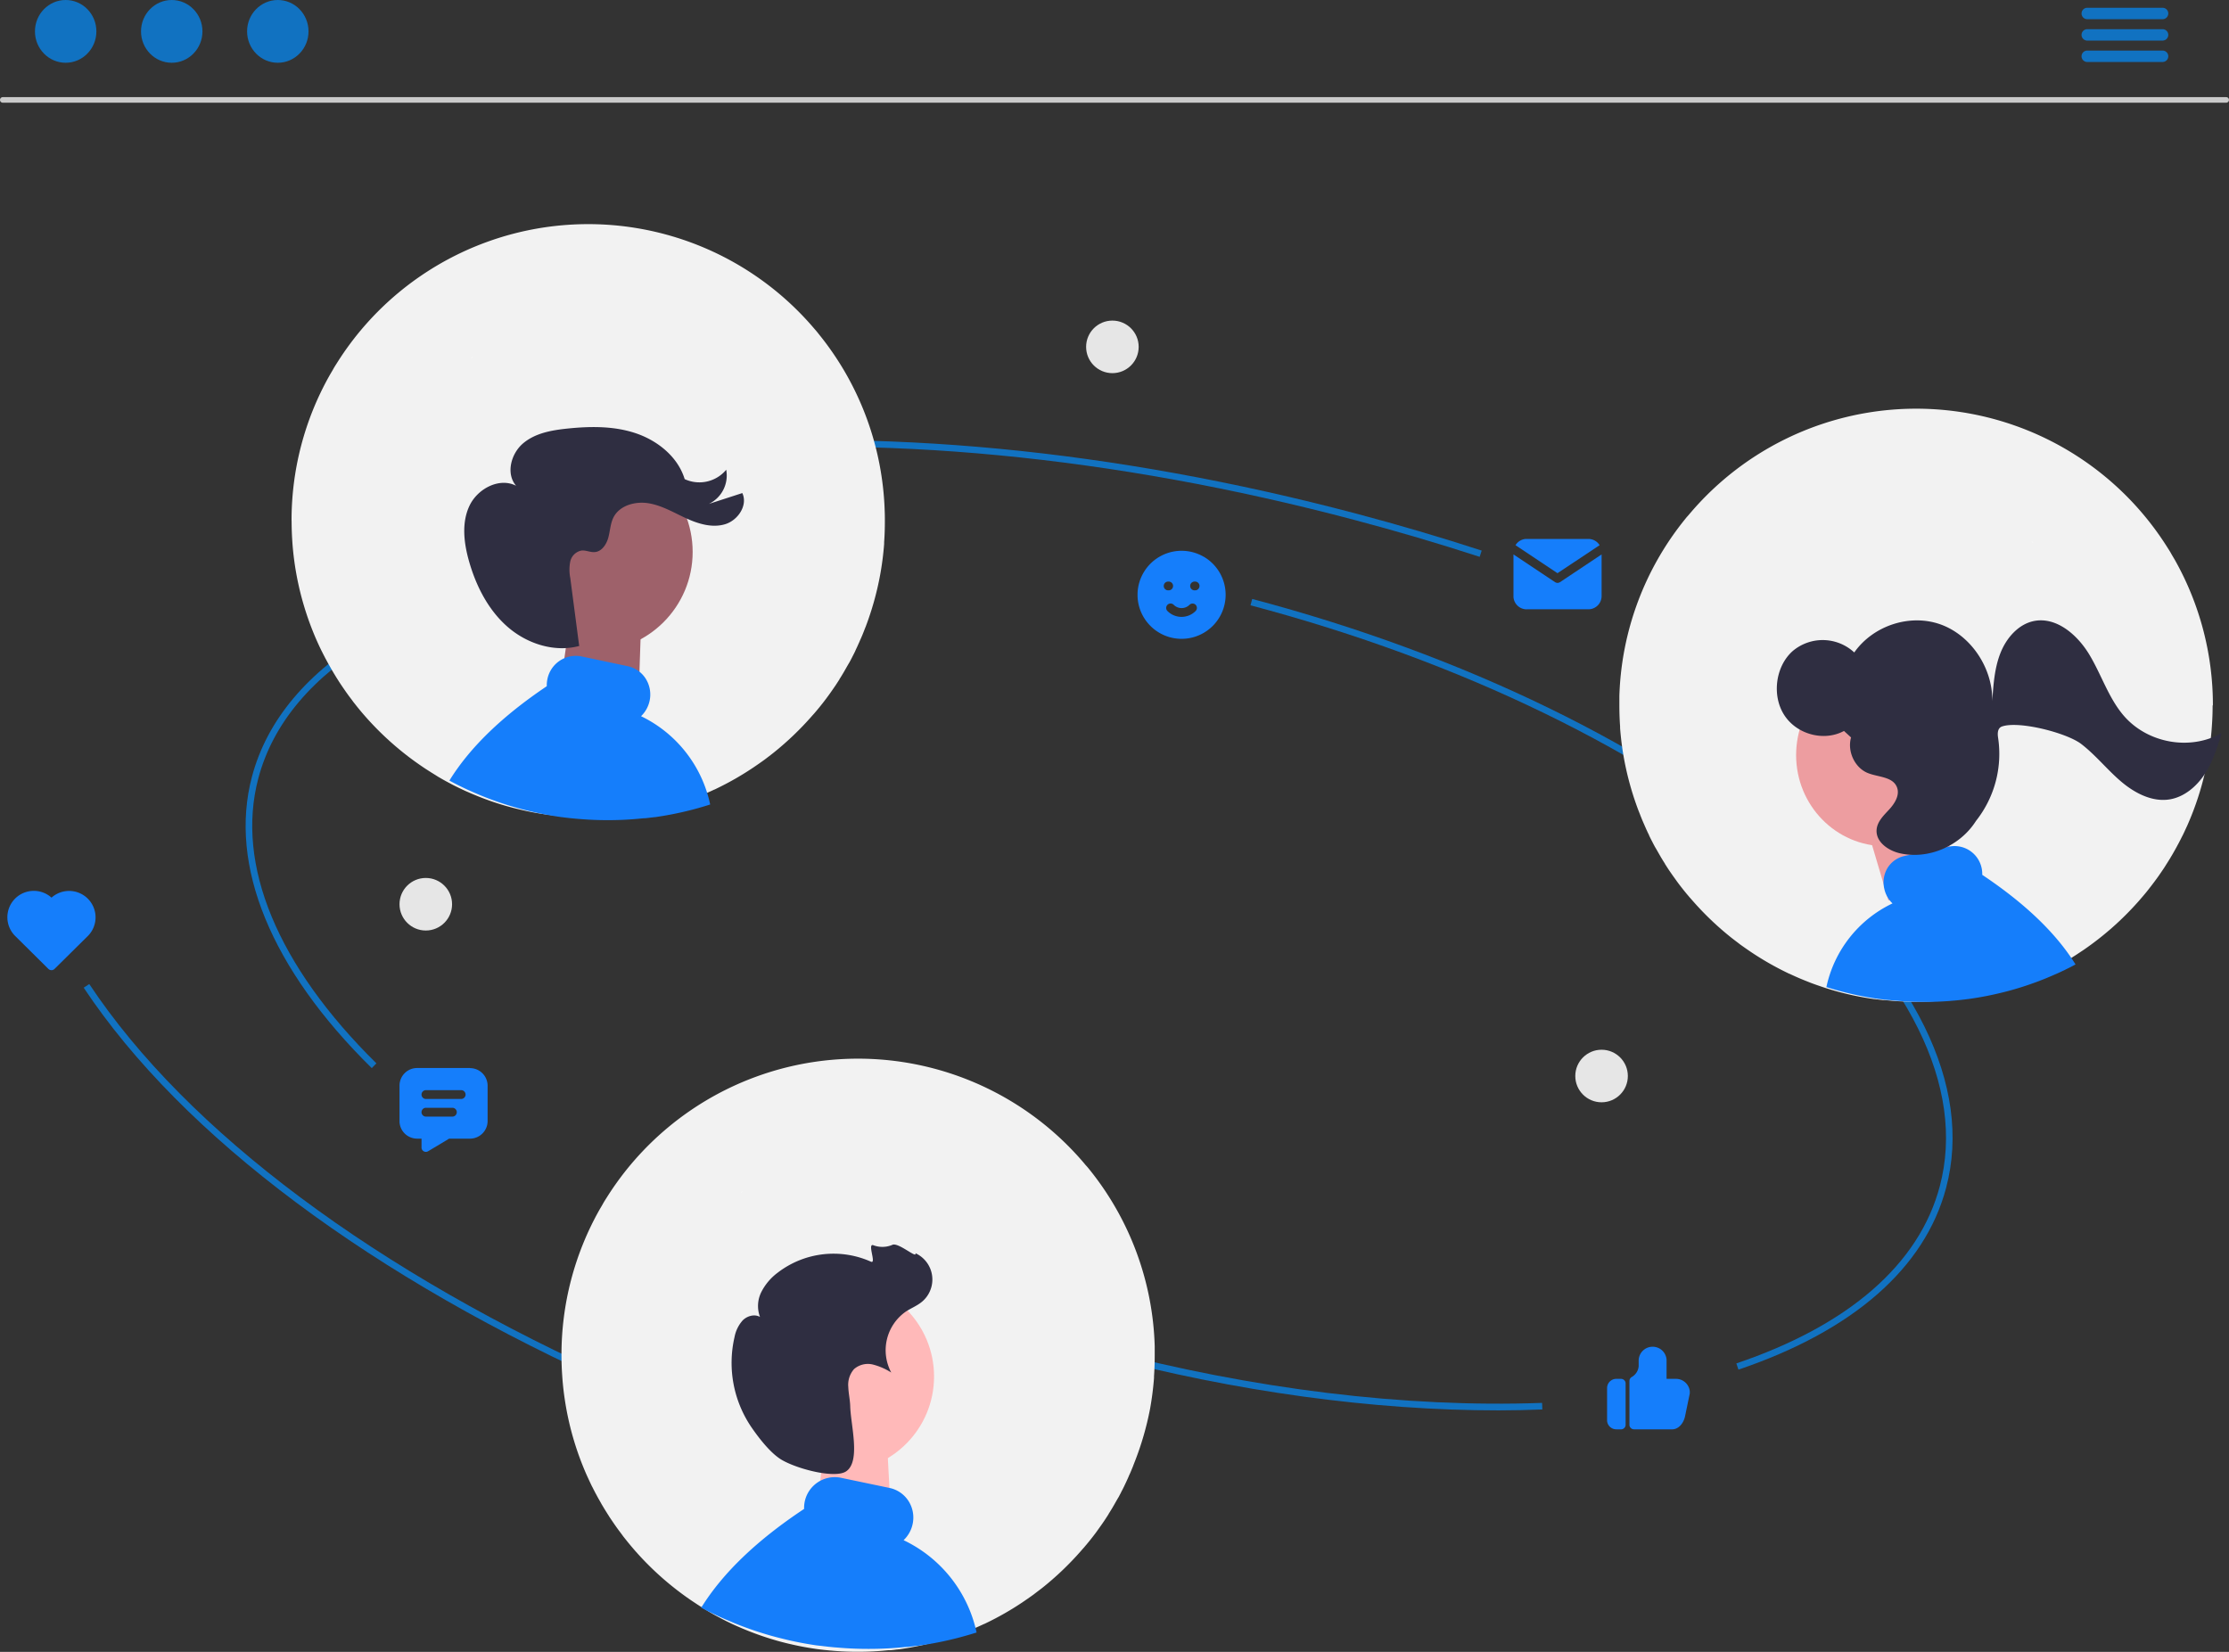 <svg xmlns="http://www.w3.org/2000/svg" viewBox="0 0 799.01 592.19"><rect x="0" y="0" width="799.01" height="592.19" fill="#333333" stroke="none"/><defs><style>.cls-1{fill:#cacaca;}.cls-2{fill:#1172c1;}.cls-3{fill:#157efb;}.cls-4{fill:#e6e6e6;}.cls-5{fill:#f2f2f2;}.cls-6{fill:#fff;}.cls-7{fill:#ffb9b9;}.cls-8{fill:#2f2e41;}.cls-9{fill:#ed9da0;}.cls-10{fill:#9e616a;}</style></defs><title>Asset 2</title><g id="Layer_2" data-name="Layer 2"><g id="Layer_1-2" data-name="Layer 1"><path class="cls-1" d="M798,36.82H1a1,1,0,0,1,0-2H798a1,1,0,1,1,0,2Z"/><ellipse class="cls-2" cx="23.54" cy="11.25" rx="11.01" ry="11.25"/><ellipse class="cls-2" cx="61.56" cy="11.25" rx="11.01" ry="11.25"/><ellipse class="cls-2" cx="99.58" cy="11.25" rx="11.01" ry="11.25"/><path class="cls-2" d="M775.2,6.88h-27a2,2,0,0,1,0-4.09h27a2,2,0,0,1,0,4.09Z"/><path class="cls-2" d="M775.2,14.55h-27a2,2,0,0,1,0-4.09h27a2,2,0,0,1,0,4.09Z"/><path class="cls-2" d="M775.2,22.22h-27a2,2,0,0,1,0-4.09h27a2,2,0,0,1,0,4.09Z"/><path class="cls-3" d="M431.45,199.55a15.79,15.79,0,1,1-23.68,14.19v-1a15.79,15.79,0,0,1,23.68-13.17Zm-2.84,17.28a1.57,1.57,0,0,0-2.23,0h0a4,4,0,0,1-5.58.06l-.06-.06a1.58,1.58,0,1,0-2.26,2.21h0a7.11,7.11,0,0,0,10,.1.94.94,0,0,0,.1-.1,1.58,1.58,0,0,0,0-2.23Zm-9.77-8.34h-.2a1.57,1.57,0,0,0,.18,3.14h.2a1.57,1.57,0,0,0-.18-3.14Zm9.47,0h-.2a1.57,1.57,0,0,0,.19,3.14h.2a1.57,1.57,0,0,0-.19-3.14Z"/><path class="cls-3" d="M599.31,512.4H585.74a1.66,1.66,0,0,1-1.65-1.45V495.06a1.67,1.67,0,0,1,.83-1.42,4.89,4.89,0,0,0,2.48-3.94l0-.33v-1.65a5,5,0,0,1,5-4.93h0a5,5,0,0,1,5,4.65v6.86h3.32a5,5,0,0,1,5,4.37l0,.28v.29l0,.32L604,507.84c-.62,2.65-2.47,4.57-4.61,4.57Zm-19.91,0a3.31,3.31,0,0,1-3.32-3V497.59a3.31,3.31,0,0,1,3.08-3.28h1.91a1.66,1.66,0,0,1,1.65,1.46v15a1.64,1.64,0,0,1-1.47,1.63H579.4Z"/><path class="cls-2" d="M537.15,505.61c-45.08,0-94.07-6.7-142.74-19.59-60.17-15.93-115.35-40-159.56-69.54l1.31-2c44,29.42,98.93,53.35,158.86,69.22,54.15,14.33,108.71,21,157.76,19.22l.09,2.36Q545.1,505.6,537.15,505.61Z"/><path class="cls-2" d="M530.4,199.62c-14.64-4.77-29.7-9.21-44.76-13.19-86.67-23-171.86-31.09-246.38-23.56l-.24-2.34c74.8-7.56,160.28.6,247.22,23.62,15.1,4,30.2,8.45,44.89,13.23Z"/><path class="cls-2" d="M133.26,382.91c-36.12-35.56-51.37-72.65-42.95-104.45C101.1,237.65,149.1,209.43,222,201l.27,2.34c-71.87,8.27-119.14,35.86-129.67,75.68-8.2,30.95,6.84,67.23,42.33,102.18Z"/><path class="cls-2" d="M623.16,491l-.75-2.23c40.32-13.63,65.53-35.59,72.93-63.51,9.39-35.49-11-76.67-57.48-116C591.17,269.8,523.84,237,448.26,217l.6-2.28c75.9,20.09,143.57,53,190.52,92.74,47.19,39.91,67.87,81.94,58.23,118.36C690,454.57,664.27,477.09,623.16,491Z"/><path class="cls-2" d="M222.21,497.6C133.63,458.31,65.36,407.34,30,354.07l2-1.3c35.12,52.9,103,103.57,191.2,142.68Z"/><circle class="cls-4" cx="574.1" cy="385.74" r="9.42"/><circle class="cls-4" cx="398.75" cy="124.35" r="9.42"/><path class="cls-5" d="M201.27,485.83c0,2.4.08,4.8.25,7.18.18,2.84.48,5.67.9,8.47a105.65,105.65,0,0,0,7.91,27.37l.6,1.3.3.65.3.65c.14.28.27.56.4.84s.34.69.52,1a1.47,1.47,0,0,0,.06.14c.15.3.29.58.45.88a1.74,1.74,0,0,0,.1.19c.17.33.34.68.52,1s.39.73.58,1.08c.48.88,1,1.75,1.47,2.62l.46.77.42.71.3.48c.16.27.32.52.49.79l1.1,1.75h0c.17.27.35.53.53.79h0c.52.79,1.06,1.58,1.61,2.36h0c.43.63.88,1.24,1.33,1.85h0l.88,1.17.73,1c.05.07.11.12.16.2h0c.06.09.13.16.2.25q1.57,2,3.24,3.94l.18.21c.06.07.13.14.19.22l.28.32.29.33a107.15,107.15,0,0,0,19.57,17.26c1,.67,1.94,1.3,2.92,1.93.24.16.49.32.74.46l.21.15.4.25.4.24c.52.32,1.05.64,1.59,1l.4.24.4.23h0c.66.38,1.33.76,2,1.12.37.2.74.4,1.12.59.85.47,1.71.91,2.56,1.34l.93.45.77.37.22.11.64.3.7.32.79.35c1,.44,2,.87,3,1.27a106.34,106.34,0,0,0,10.94,3.79l.52.15c1.59.44,3.19.85,4.8,1.21,2.82.65,5.66,1.19,8.52,1.6h0l1,.15h.11l1.13.15h.08l1.08.13,1.15.11.89.09a.11.11,0,0,0,.08,0l.8.07h0l.69.06c2.76.22,5.52.32,8.32.32,3,0,6.05-.12,9-.38h0l1.9-.18.5,0,.1,0,.15,0a.11.11,0,0,0,.08,0l.66-.06.74-.09.74-.1.17,0,.54-.08.25,0,.53-.08h0a104.4,104.4,0,0,0,16-3.6l.83-.26h0l.24-.08c.74-.23,1.47-.48,2.2-.74,1-.33,2-.7,3-1.07l.8-.32,1.61-.64c.91-.37,1.82-.75,2.72-1.15s1.67-.75,2.5-1.14c0,0,.05,0,.07,0l.55-.27h0a105,105,0,0,0,13.12-7.49q2-1.35,4-2.79c1-.78,2.07-1.57,3.1-2.37a107.47,107.47,0,0,0,14-13.39h0c.3-.34.59-.68.88-1l.13-.14.55-.66h0c.25-.28.5-.58.73-.88l.16-.18h0l.58-.72.29-.36h0c.58-.73,1.15-1.46,1.71-2.21l.45-.61c.71-1,1.4-1.94,2.07-2.91h0l.76-1.11.74-1.13.75-1.17,0-.06c.24-.37.49-.77.72-1.15l.57-.93.36-.63a2.39,2.39,0,0,0,.13-.21l.83-1.45c.33-.57.64-1.14,1-1.71l.37-.71c.05-.08.09-.16.13-.24.15-.27.3-.56.43-.85s.3-.56.45-.85l.42-.85c.11-.21.21-.43.32-.65l0,0c0-.1.1-.2.14-.3l0,0c.11-.22.2-.44.31-.66s.27-.58.4-.87.19-.4.28-.61.27-.58.38-.87.27-.59.4-.9a1.6,1.6,0,0,0,.1-.23c.07-.14.12-.27.18-.41l.46-1.11c.18-.41.35-.84.5-1.25s.31-.78.45-1.18l.06-.14A107,107,0,0,0,412.26,505h0a109.87,109.87,0,0,0,1.41-11c0-.21,0-.4,0-.6.17-2.5.25-5,.25-7.53,0-1.11,0-2.22,0-3.32a105.77,105.77,0,0,0-23.47-63.38c-.32-.39-.63-.79-1-1.18s-.66-.78-1-1.17a106.36,106.36,0,0,0-170.82,12.27c-.48.77-1,1.55-1.43,2.33s-.92,1.58-1.38,2.38A105.87,105.87,0,0,0,201.27,485.83Z"/><path class="cls-6" d="M265.78,427.48l-.24,0a5.67,5.67,0,0,0,.92-.69Z"/><path class="cls-7" d="M295.32,519.53h22.76l1.42,26.14-26.92-2.1Z"/><path class="cls-3" d="M251.37,576.32c1,.56,2,1.1,3.09,1.6l1.11.55.93.44.26.13.77.36.84.39.95.41c1.19.54,2.39,1,3.59,1.54a127.08,127.08,0,0,0,13.16,4.56l.63.17c1.91.54,3.84,1,5.77,1.47q5.08,1.17,10.25,1.92h0L294,590h.13l1.37.18h.1l1.3.16,1.39.14,1.06.1.1,0,1,.08h.05l.83.07c3.31.26,6.64.38,10,.38,3.65,0,7.27-.14,10.85-.45h0l2.3-.21.59-.06.12,0,.19,0h.09l.8-.08.89-.11.89-.12.21,0,.64-.1.3,0,.63-.1h0a125.64,125.64,0,0,0,19.24-4.34l1-.3a47.74,47.74,0,0,0-26.17-33.1,11.12,11.12,0,0,0,3.24-5.77,11,11,0,0,0-1.52-8.34,10.67,10.67,0,0,0-6.72-4.61l-17.6-3.68a11,11,0,0,0-12.83,8.55,11.18,11.18,0,0,0-.23,2.64C271.27,552.2,259.08,563.9,251.37,576.32Z"/><circle class="cls-7" cx="300.71" cy="493.46" r="34.11"/><path class="cls-8" d="M279.45,522.86c-3.63-2.48-7.35-7.26-9.83-10.83a41,41,0,0,1-6.32-32.7,12.44,12.44,0,0,1,2.94-6c1.6-1.59,4.23-2.34,6.19-1.22a11.2,11.2,0,0,1,.45-8.88,19.85,19.85,0,0,1,5.83-6.94,32.83,32.83,0,0,1,33.46-4c2.13,1-1.37-6.64.86-5.9a9.1,9.1,0,0,0,6.86-.13c2.1-1,9.05,5.22,8.24,3A10.35,10.35,0,0,1,333.28,463a10.21,10.21,0,0,1-2.75,3.63c-1.76,1.49-4,2.34-5.88,3.6a16.9,16.9,0,0,0-5.17,21.81,22.64,22.64,0,0,0-6.59-2.87,7.56,7.56,0,0,0-6.74,1.63,8.51,8.51,0,0,0-2.07,6.42c.08,2.32.63,4.6.69,6.91.18,6.79,3.82,19.71-1.44,23.32C299.17,530.31,284.42,526.26,279.45,522.86Z"/><path class="cls-5" d="M793.14,252.86c0,2.4-.08,4.8-.25,7.18q-.27,4.26-.9,8.47a105.76,105.76,0,0,1-7.91,27.37l-.6,1.3-.3.65c-.1.22-.2.44-.3.64l-.4.84-.52,1a1.47,1.47,0,0,1-.06.14c-.15.3-.29.58-.45.88a1.74,1.74,0,0,1-.1.19c-.17.33-.34.68-.52,1s-.39.72-.58,1.08q-.72,1.32-1.47,2.61c-.15.26-.3.52-.46.77s-.27.48-.42.72-.2.32-.3.48-.32.52-.49.79c-.36.58-.74,1.16-1.1,1.75h0l-.52.79h0c-.53.79-1.07,1.58-1.61,2.36h0c-.44.63-.89,1.24-1.34,1.85h0l-.88,1.17c-.23.31-.48.64-.73.95,0,.07-.11.13-.16.21h0l-.2.25c-1,1.34-2.13,2.66-3.24,3.94l-.18.21c-.06.07-.13.14-.19.22s-.18.21-.28.32l-.29.33a107.15,107.15,0,0,1-19.57,17.26c-1,.66-1.94,1.3-2.92,1.93-.24.16-.49.31-.74.46l-.21.15-.4.25-.4.23q-.78.49-1.59,1l-.4.24-.4.23h0c-.66.38-1.33.76-2,1.12-.37.2-.74.4-1.12.59-.85.47-1.71.91-2.56,1.34l-.93.45-.77.36-.22.11-.64.3-.7.33c-.27.12-.52.24-.79.34-1,.45-2,.87-3,1.28a106.34,106.34,0,0,1-10.94,3.79l-.52.15c-1.59.44-3.19.85-4.8,1.21-2.82.65-5.66,1.19-8.52,1.6h0l-1,.15h-.11l-1.13.15h-.08l-1.08.12-1.15.12-.89.09h-.08l-.8.07h0l-.69.06c-2.76.22-5.52.32-8.32.32-3,0-6-.12-9-.38h0l-1.9-.18-.5-.05h-.1l-.15,0H675l-.66-.07-.74-.08-.74-.1-.17,0-.53-.08-.26,0-.52-.08h0a104.26,104.26,0,0,1-16-3.6l-.83-.26h0l-.24-.08c-.74-.24-1.47-.48-2.2-.74-1-.33-2-.7-3-1.07l-.8-.32-1.61-.64c-.91-.37-1.82-.75-2.72-1.15s-1.66-.75-2.5-1.14c0,0-.05,0-.07,0l-.55-.27h0a107,107,0,0,1-13.12-7.49q-2-1.35-4-2.79c-1-.78-2.07-1.57-3.1-2.38a106.74,106.74,0,0,1-14-13.38h0c-.3-.34-.59-.68-.88-1l-.13-.14-.55-.66h0c-.25-.28-.5-.58-.74-.88l-.15-.18h0l-.59-.73c-.1-.11-.18-.23-.28-.35h0c-.58-.73-1.15-1.46-1.71-2.21l-.45-.61c-.71-1-1.4-1.94-2.08-2.92h0c-.25-.36-.5-.74-.76-1.1l-.74-1.13c-.24-.39-.5-.78-.75-1.17l0-.06-.73-1.16c-.19-.31-.37-.62-.56-.92s-.25-.42-.37-.64l-.12-.2-.83-1.45c-.33-.57-.64-1.14-1-1.71-.12-.24-.25-.48-.38-.71l-.12-.24c-.15-.28-.3-.56-.44-.85s-.3-.56-.44-.85-.29-.56-.43-.85-.2-.43-.31-.65l0-.05c0-.11-.1-.2-.14-.3l0,0c-.11-.22-.21-.45-.32-.66s-.26-.59-.4-.87-.18-.4-.27-.61-.27-.58-.39-.87l-.39-.9a2.29,2.29,0,0,1-.1-.23c-.07-.14-.12-.28-.18-.42-.16-.36-.32-.74-.46-1.1s-.35-.84-.5-1.26-.31-.78-.46-1.17l-.06-.14A107.07,107.07,0,0,1,582.15,272h0a107,107,0,0,1-1.41-11c0-.2,0-.4,0-.6-.18-2.5-.26-5-.26-7.52,0-1.11,0-2.22,0-3.32A105.85,105.85,0,0,1,604,186.16c.31-.4.63-.79,1-1.19s.66-.78,1-1.16a106.36,106.36,0,0,1,170.82,12.27c.49.77,1,1.55,1.43,2.33s.93,1.58,1.39,2.38a106,106,0,0,1,13.6,52.07Z"/><path class="cls-6" d="M728.64,194.51l.23,0a6.31,6.31,0,0,1-.92-.69Z"/><path class="cls-9" d="M669.05,296.15l27-3,6.42,23.62-25.54,6Z"/><ellipse class="cls-9" cx="675.78" cy="270.69" rx="31.94" ry="32.65"/><path class="cls-3" d="M744,345.74c-.93.5-1.87,1-2.8,1.45-.34.16-.68.32-1,.5s-.56.26-.84.4l-.24.11-.7.33-.76.35c-.3.13-.57.26-.87.38-1.07.48-2.16.94-3.24,1.39a116.74,116.74,0,0,1-11.93,4.13l-.57.16q-2.6.72-5.23,1.32c-3.06.71-6.16,1.29-9.28,1.74h0l-1.12.16h-.11s0,0,0,0l-1.24.17h-.08l-1.17.14-1.26.13-1,.1h-.09l-.87.07h0l-.75.07q-4.5.35-9.07.34c-3.3,0-6.59-.13-9.83-.41h0l-2.08-.19-.54-.06h-.11l-.17,0h-.08l-.72-.07-.81-.1-.81-.11-.18,0-.58-.09-.28,0-.57-.09h0a113.83,113.83,0,0,1-17.43-3.92l-.9-.28a43.2,43.2,0,0,1,23.7-30,10.19,10.19,0,0,1-2.94-5.23A10,10,0,0,1,676.7,311a9.59,9.59,0,0,1,6.09-4.17l15.94-3.34a9.93,9.93,0,0,1,11.62,7.75,10.54,10.54,0,0,1,.21,2.38C725.91,323.89,737,334.48,744,345.74Z"/><path class="cls-8" d="M761.25,256.53c-5.43-6.33-8-14.74-12.35-21.93S737,221,729,222.65c-5.5,1.16-9.75,6-11.9,11.42s-2.56,11.38-2.93,17.23c.13-12-7.79-23.67-18.69-27.5s-24,.44-30.8,10.1a16.64,16.64,0,0,0-22.11-.47c-6.13,5.48-7.49,15.9-3,22.89s14.27,9.59,21.43,5.72l2.53,2.33c-1.42,5,1.34,10.87,6,12.75,3.76,1.52,9.08,1.27,10.5,5.22,1,2.76-.86,5.71-2.82,7.84s-4.28,4.31-4.52,7.25c-.35,4.43,4.23,7.54,8.39,8.47,10,2.26,21.18-2.39,27-11.25.11-.17.23-.35.36-.52a38.71,38.71,0,0,0,7.8-29.65c-.32-2,0-3.57,1.42-4.05,6.1-2.1,23.2,2.3,28.38,6.28s9.32,9.24,14.3,13.47,11.33,7.5,17.66,6.35c5.07-.93,9.39-4.6,12.29-9s4.57-9.61,6.06-14.75C785.14,269.2,769.8,266.49,761.25,256.53Z"/><path class="cls-5" d="M104.53,186.72c0,2.4.08,4.8.24,7.18.18,2.84.49,5.66.9,8.47a106.17,106.17,0,0,0,7.92,27.37l.59,1.3.3.65c.1.22.21.44.31.64l.4.84.51,1s0,.09.07.14c.15.3.29.58.45.88a1.62,1.62,0,0,0,.1.18c.16.34.34.69.52,1s.38.72.58,1.08c.47.88,1,1.74,1.47,2.61.15.26.3.52.46.77s.27.48.42.71l.3.49.48.79,1.11,1.75h0l.52.79h0c.53.79,1.07,1.57,1.61,2.35h0c.43.63.89,1.25,1.33,1.86h0c.3.38.58.78.88,1.16l.73,1,.16.2h0l.21.26q1.56,2,3.23,3.94l.18.2c.06.07.13.14.19.22l.29.33.28.32a107.31,107.31,0,0,0,19.58,17.27q1.44,1,2.91,1.92l.74.47.22.15a4.23,4.23,0,0,1,.4.24l.39.24,1.59,1,.4.23.4.23h0c.66.39,1.33.76,2,1.13l1.11.59c.85.46,1.71.91,2.57,1.33l.93.46.77.36.21.11.65.3.7.33.79.34c1,.45,2,.87,3,1.27a103.11,103.11,0,0,0,10.93,3.8l.53.14c1.59.45,3.19.85,4.8,1.22q4.22,1,8.52,1.6h0l1,.15h.11l1.14.14h.08l1.07.13,1.16.12.89.09H201l.8.07h0l.7.06c2.75.21,5.51.31,8.32.31,3,0,6-.11,9-.37h0l1.91-.18.49,0h.1l.16,0h.08l.66-.07.74-.09.74-.1.17,0,.53-.08.26,0,.52-.08h0a103.23,103.23,0,0,0,16-3.6l.83-.25h0l.25-.08,2.2-.74q1.5-.51,3-1.08l.8-.31,1.61-.65c.9-.36,1.81-.75,2.71-1.14s1.67-.75,2.5-1.14c0,0,.05,0,.07,0l.55-.27h0A106.25,106.25,0,0,0,270,275.17c1.34-.9,2.67-1.83,4-2.79,1.05-.78,2.07-1.57,3.1-2.38a108.06,108.06,0,0,0,14-13.38h0l.89-1,.12-.14.56-.66h0c.24-.29.49-.58.73-.88l.16-.19h0c.2-.23.38-.47.58-.72l.28-.35h0c.59-.73,1.15-1.46,1.71-2.21l.46-.62c.71-.95,1.4-1.93,2.07-2.91h0c.26-.36.5-.74.76-1.1l.74-1.13.75-1.17,0-.06c.25-.38.49-.77.73-1.16l.56-.93c.12-.2.25-.41.37-.63a1.32,1.32,0,0,0,.12-.2l.83-1.46c.33-.56.65-1.13,1-1.7.12-.24.25-.48.38-.71a1.34,1.34,0,0,0,.12-.24c.15-.28.3-.56.44-.85s.3-.56.44-.85.29-.56.43-.85.2-.43.31-.65l0,0c0-.11.1-.21.14-.31l0-.05c.11-.21.21-.44.32-.66s.26-.58.4-.87l.27-.61c.13-.28.27-.57.39-.87s.26-.59.39-.9a2.14,2.14,0,0,0,.1-.22c.07-.14.12-.28.18-.42.16-.36.32-.74.46-1.1s.35-.84.5-1.26.31-.78.46-1.17l.06-.14a107.07,107.07,0,0,0,5.21-18.69h0a107,107,0,0,0,1.41-11c0-.2,0-.4,0-.6.18-2.5.26-5,.26-7.52,0-1.12,0-2.22-.05-3.33A105.84,105.84,0,0,0,293.69,120c-.31-.4-.63-.79-.95-1.19l-1-1.16a106.36,106.36,0,0,0-170.82,12.27c-.48.77-1,1.55-1.43,2.33s-.93,1.58-1.38,2.38a105.75,105.75,0,0,0-13.6,52.07Z"/><path class="cls-6" d="M169,128.37l-.23,0a7.88,7.88,0,0,0,.92-.69Z"/><path class="cls-10" d="M205.28,215.2h24.8L229,247.33,201,245.13Z"/><path class="cls-3" d="M161.09,279.83c1,.54,1.95,1.05,2.93,1.54l1.06.52.87.42.25.13.73.34.8.37.9.4c1.13.51,2.26,1,3.4,1.47a118.73,118.73,0,0,0,12.47,4.36l.6.17q2.72.76,5.47,1.4,4.8,1.13,9.71,1.84h0l1.17.17h.12l1.3.17H203c.4.06.82.1,1.22.15l1.32.13,1,.1.09,0,.91.08h.05l.78.06c3.14.25,6.29.37,9.49.37,3.45,0,6.89-.14,10.27-.44h0l2.17-.2.56-.05H231a1.13,1.13,0,0,0,.18,0h.09l.76-.08.84-.1.84-.11.2,0,.6-.1.3,0,.6-.09h0a118.63,118.63,0,0,0,18.22-4.15l.94-.3a45.57,45.57,0,0,0-24.78-31.65,10.85,10.85,0,0,0,3.07-5.52,10.67,10.67,0,0,0-1.44-8,10.11,10.11,0,0,0-6.37-4.4l-16.67-3.52a10.38,10.38,0,0,0-12.16,8.17A11.29,11.29,0,0,0,196,246C180,256.76,168.39,268,161.09,279.83Z"/><circle class="cls-10" cx="212.68" cy="197.86" r="35.61"/><path class="cls-8" d="M207.63,231.57c-8.92,2.4-18.75-.8-25.7-6.87S170.62,210,168.11,201.14c-1.84-6.51-2.71-13.74.19-19.85S179,171.06,185,174.14c-3.72-4.32-1.86-11.47,2.47-15.17s10.29-4.76,16-5.34c8.23-.85,16.73-.94,24.56,1.73s15,8.49,17.4,16.4a12.51,12.51,0,0,0,14.89-3.36,11.29,11.29,0,0,1-6.23,12.25l12-3.89c2.06,4.37-1.56,9.78-6.18,11.17s-9.61-.13-14-2.15-8.64-4.57-13.4-5.36-10.37.74-12.57,5c-1.16,2.25-1.22,4.89-1.89,7.33s-2.37,5-4.89,5.17c-1.59.12-3.15-.73-4.74-.55a5.11,5.11,0,0,0-4,3.91,15,15,0,0,0,0,5.9l3.05,23.3Z"/><path class="cls-3" d="M10.53,319.5a9.44,9.44,0,0,1,7.88,2.25l.05.05.06-.05A9.47,9.47,0,0,1,26,319.47l.39.06a9.47,9.47,0,0,1,5.31,15.8l-.28.29-.08.07L19.56,347.34a1.57,1.57,0,0,1-2.07.13l-.15-.13L5.52,335.62a9.46,9.46,0,0,1,5-16.12Z"/><path class="cls-3" d="M547.25,218.44a4.74,4.74,0,0,1-4.73-4.47V198.75l14.92,9.95.18.09a1.55,1.55,0,0,0,1.39,0l.18-.09,14.92-9.95v14.94a4.74,4.74,0,0,1-4.46,4.73H547.25Zm-4-23a4.73,4.73,0,0,1,3.72-2.24h22.43a4.73,4.73,0,0,1,4,2.25L558.3,205.48Z"/><path class="cls-3" d="M168.47,382.91a6.32,6.32,0,0,1,6.32,6.32h0v12.64a6.32,6.32,0,0,1-6.32,6.32H161l-7.52,4.51a1.57,1.57,0,0,1-2.38-1.17v-3.34h-1.58a6.32,6.32,0,0,1-6.31-6v-13a6.32,6.32,0,0,1,6.32-6.32h18.95Zm-6.31,14.22h-9.48a1.58,1.58,0,1,0,0,3.16h9.48a1.58,1.58,0,0,0,0-3.16m3.15-6.32H152.68a1.58,1.58,0,1,0,0,3.16h12.63a1.58,1.58,0,0,0,0-3.16"/><circle class="cls-4" cx="152.63" cy="324.16" r="9.42"/></g></g></svg>